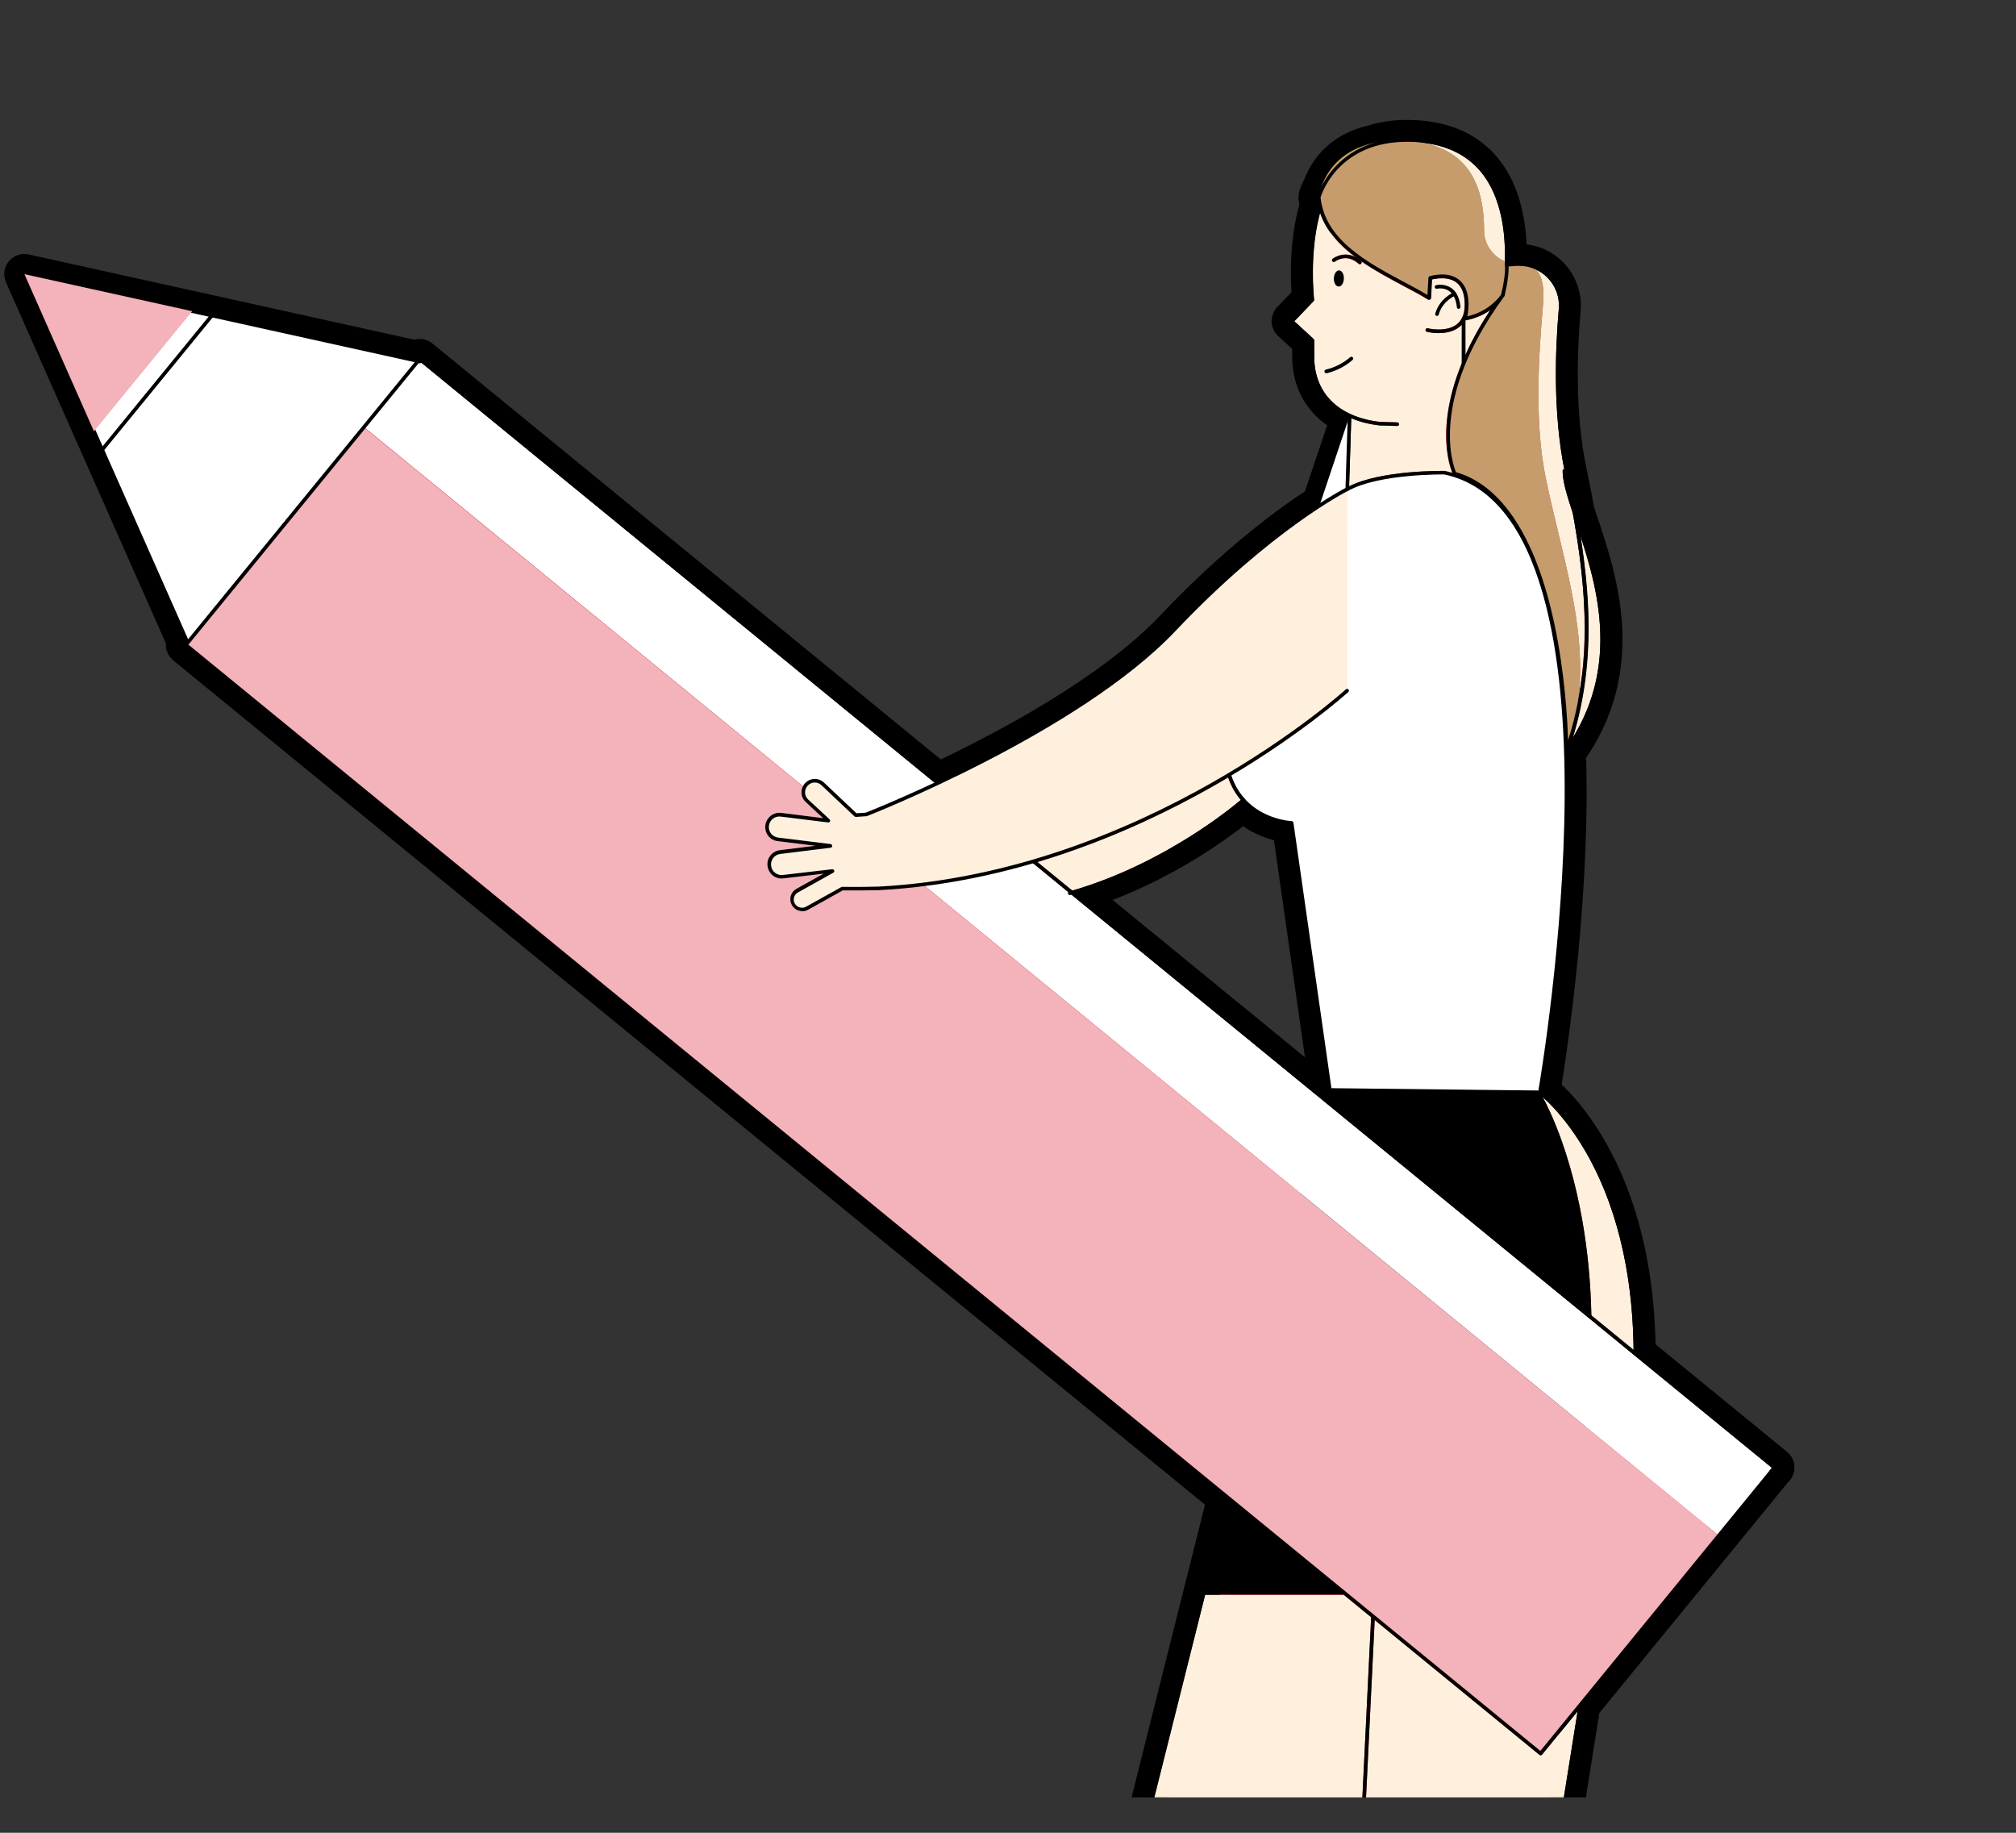 <?xml version="1.0" encoding="UTF-8"?><svg id="_レイヤー_2" xmlns="http://www.w3.org/2000/svg" xmlns:xlink="http://www.w3.org/1999/xlink" viewBox="0 0 165 150"><rect x="0" y="0" width="165" height="150" fill="#333333" stroke="none"/><defs><style>.cls-1{fill:none;}.cls-2{clip-path:url(#clippath);}.cls-3{fill:#f4b2ba;}.cls-4{fill:#fff;}.cls-5{fill:#fef0dd;}.cls-6{fill:#c69c6d;}.cls-7{clip-path:url(#clippath-1);}.cls-8{fill:#c1272d;stroke:#000;stroke-linecap:round;stroke-linejoin:round;stroke-width:3px;}</style><clipPath id="clippath"><rect class="cls-1" width="165" height="150"/></clipPath><clipPath id="clippath-1"><rect class="cls-1" x="-5.7" y="-3.55" width="165.47" height="150.65"/></clipPath></defs><g id="_レイヤー_2-2"><g class="cls-2"><g class="cls-7"><g><path class="cls-8" d="m145.34,120.2c.05-.06.04-.16-.02-.21l-11.31-9.25c-.03-4.26-.61-8.54-2.06-12.51-2.13-5.85-5.25-8.5-5.75-8.89.18-1.06,2.09-12.43,2.16-24.04,0-1.3-.02-2.54-.05-3.75,0,0,0-.01.01-.02,0,0,.01,0,.01,0,4.98-6.92,2.53-14.16.91-18.95-.08-.24-.16-.47-.23-.7-.2-1.12-.42-2.25-.66-3.37-.95-4.6-.78-9.72-.48-13.2.09-1.03-.28-2.05-1-2.79-.73-.74-1.74-1.12-2.78-1.05l-.6.04s-.02,0-.03-.01c0-.03,0-.07,0-.1.02-1.36.07-5.49-2.49-8.02-1.45-1.43-3.51-2.12-6.12-2.06-.95.02-1.77.18-2.5.41-2.66.6-3.74,2.32-4.17,3.43-.29.55-.41.94-.41.95,0,.02,0,.04,0,.05.03.25.07.49.12.72-.01.01-.03.02-.03.04-1,3.28-.67,6.99-.61,7.55l-1.64,1.71s-.04.07-.04.11c0,.04.02.08.05.1l1.64,1.51v1.1c-.07,2.3,1.06,4.09,3.04,5.07v.46s-2.24,6.65-2.24,6.65c-2.48,1.6-6.89,4.81-12.04,10.25-4.94,5.21-13.48,9.78-19.23,12.49L34.44,29.27c-.06-.05-.16-.04-.21.02l-.08.1L2.03,22.29c-.06-.01-.11,0-.15.05-.04.04-.04.1-.02.15l13.32,30.08-.08.1c-.05.06-.04.16.02.21l85.19,69.71-20.65,82.28-3.98.16c-.08,0-.15.07-.14.15,0,0,0,0,0,0l-6.82.36,14.11,7.64,1.24-5.8s.02,0,.03,0c.05,0,.11-.03.13-.08l27.92-56.99,22.78,59.8-3.08,2.28c-.06.05-.07.13-.03.2l-5.76,3.68,16.04-.31-1.79-5.66c.07-.02.12-.09.1-.16l-12.12-63.11,1.19-7.47,15.85-19.38Zm-43.57-54.52c1.43,1.49,3.32,1.76,3.83,1.81l3.1,21.71-.17.68-20.5-16.77c7.42-2.21,12.95-6.76,13.74-7.43Z"/><g><g><path class="cls-4" d="m109.56,23.45c.23,0,.42-.28.43-.65.01-.36-.16-.67-.39-.67-.23,0-.42.28-.43.65-.01.36.16.67.39.67Z"/><path class="cls-4" d="m110.51,29.23c-.57.49-1.26.85-2,1.02-.08.02-.13.1-.11.18.02.07.08.11.14.11.01,0,.02,0,.03,0,.78-.19,1.51-.56,2.12-1.09.06-.05.07-.15.02-.21-.05-.06-.15-.07-.21-.02Z"/><path class="cls-4" d="m117.61,23.62s.56-.13,1.01.2c.07.05.13.12.19.18-.34.18-1.08.68-1.36,1.67-.02.08.02.16.1.18.01,0,.03,0,.04,0,.06,0,.12-.04.14-.11.25-.91.96-1.36,1.24-1.5.13.24.22.53.25.89,0,.08.07.13.15.13,0,0,0,0,.01,0,.08,0,.14-.08.13-.16-.04-.45-.17-.81-.35-1.09,0,0,0-.01,0-.02,0-.01-.02-.02-.03-.03-.1-.15-.22-.29-.37-.4-.57-.4-1.23-.25-1.25-.24-.08.02-.13.1-.11.18.02.08.1.13.18.11Z"/><path class="cls-5" d="m84.89,70.55c6.11-1.83,11.45-4.45,15.63-6.92.26.75.62,1.35,1.04,1.84-.8.68-6.36,5.26-13.81,7.43l-2.86-2.34Zm35.19-44.68c.22-.05.43-.1.62-.17-.2.07-.4.14-.63.19,0,0,0-.02,0-.03Zm-.15.36c.85-.16,1.52-.49,2.03-.84-.87,1.32-1.52,2.54-2.03,3.67v-2.83Zm11.75,72.13c1.4,3.85,1.98,8,2.02,12.14l-3.46-2.83c-.21-10.28-3.18-16.4-4-17.9.88.76,3.55,3.39,5.44,8.59Zm-2.99-37.92c1.74-5.66,1.51-11.15.64-16.66,1.48,4.47,3.1,10.65-.64,16.66Zm-1.11-35.15c-.3,3.46-.46,8.52.45,13.11-.07,0-.13.07-.13.14,0,.86.35,2.01.82,3.42.91,5.05,1.41,10.07.47,15.19.68-6-1.39-11.75-2.7-18.11-.95-4.64-.52-10.46-.22-13.91.12-1.37.03-2.52-.63-3.1.38.16.73.4,1.02.7.67.68,1,1.61.92,2.55Zm-4.41-3.88h0c-1.01-.42-1.72-1.41-1.71-2.57,0-2.66-.67-6.33-5.07-7.15,1.81.19,3.28.83,4.38,1.91,2.47,2.44,2.42,6.48,2.4,7.81Zm-15.62,7.62v-1.17s-.02-.08-.05-.11l-1.58-1.45,1.58-1.65s.05-.08.04-.12c0-.04-.43-3.74.49-7.12.52,1.54,1.67,2.74,3.02,3.74-1.06-.66-1.98.04-1.99.04-.06.05-.07.14-.02.21.05.06.14.07.21.02.04-.03.94-.72,1.94.18.03.02.06.04.1.04.04,0,.08-.02.11-.05.05-.06.05-.14,0-.2,1.1.76,2.3,1.4,3.4,1.99.75.4,1.46.77,2.07,1.15.04.03.1.03.15,0,.05-.02.08-.07.08-.12l.08-1.54s.05-.01.07-.02c.02,0,.04,0,.06-.01.06-.01.13-.03.21-.04.01,0,.03,0,.05,0,.07,0,.14-.02.22-.02.03,0,.07,0,.1,0,.06,0,.13,0,.2,0,.04,0,.08,0,.12,0,.07,0,.13.01.2.02.04,0,.08.01.12.02.07.02.14.04.21.06.04.01.07.02.11.04.1.04.21.1.3.16.12.08.22.18.31.3.26.34.4.83.42,1.45,0,0,0,0,0,0,.02.78-.2,1.35-.64,1.7-.88.7-2.38.34-2.39.33-.08-.02-.16.03-.18.11-.02.08.03.16.11.18.03,0,.45.11.97.11s1.18-.1,1.68-.5c.08-.06.14-.14.21-.22v3.18c-.86,2.09-1.17,3.83-1.26,5.12-.14,2.2.34,3.54.49,3.89-.21-.06-.42-.14-.64-.19-.24,0-5.16-.07-7.81,1.26l.17-5.58c.69.3,1.47.5,2.33.6l1.43.04h0c.08,0,.15-.06.15-.14,0-.08-.06-.15-.14-.15l-1.41-.04c-3.46-.38-5.48-2.44-5.39-5.51Zm-23.59,178.18s0,.06,0,.09c-.89.13-6.27.75-8.16-1.94l3.99-.16c.07,0,.12-.05.14-.11l18.71-74.56h11.33l2.25,1.84-.78,16.08s0,.04,0,.06l.56,1.47-28.04,57.24Zm44.04-60.16s0,.03,0,.05l12.13,63.13s.02.04.03.06c-.71.55-5.09,3.75-8.06,2.33l3.1-2.3c.05-.04.07-.11.05-.17l-22.94-60.22s0,0,0,0l-.57-1.51.77-15.83,13.49,11.04c.06.05.16.04.21-.02l2.92-3.56-1.12,7Z"/></g><g><path d="m126.04,89.4s9.07,14.48.62,40.95h-28.14s10.32-41.14,10.32-41.14l17.2.19Z"/><g><path class="cls-4" d="m100.61,63.43c1.23,3.81,5.11,3.92,5.11,3.92l3.12,21.86,17.2.19s8.4-47.37-7.84-50.71c0,0-5.35-.08-7.94,1.36l.19-6"/><path d="m126.04,89.55c.07,0,.13-.05.15-.12.02-.12,2.1-11.99,2.17-24.13.04-7.13-.61-12.96-1.94-17.32-1.67-5.49-4.43-8.66-8.19-9.44-.24,0-5.16-.07-7.81,1.26l.18-5.75c0-.08-.06-.15-.14-.15-.08,0-.15.06-.15.14l-.19,6c0,.05.03.1.07.13.05.03.1.03.15,0,2.52-1.41,7.81-1.34,7.86-1.34,8.26,1.71,9.93,15.33,9.86,26.46-.07,11.44-1.93,22.66-2.15,23.96l-16.94-.19-3.11-21.73c-.01-.07-.07-.12-.14-.13-.04,0-3.79-.15-4.97-3.82-.03-.08-.11-.12-.19-.1-.08.03-.12.11-.1.19,1.12,3.47,4.43,3.95,5.12,4.01l3.11,21.74c.01.07.07.13.15.13l17.2.19h0Z"/></g><g><path d="m84.1,207.4c.05,0,.11-.03.13-.08l28.07-57.3c.04-.07,0-.16-.07-.2-.07-.04-.16,0-.2.07l-28.07,57.3c-.04.07,0,.16.07.2.02.01.04.01.07.01Z"/><path d="m75.69,205.34h0l4.09-.17c.07,0,.12-.05.14-.11l29.06-115.82c.02-.08-.03-.16-.11-.18-.08-.02-.16.03-.18.11l-29.04,115.71-3.98.16c-.08,0-.15.07-.14.15,0,.08.07.14.15.14Z"/></g><path d="m131.95,212.68s.06,0,.09-.03l3.17-2.35c.05-.04.07-.11.05-.17l-23.52-61.73.88-18.04c0-.08-.06-.15-.14-.16-.08-.01-.15.06-.16.14l-.88,18.07s0,.04,0,.06l23.49,61.65-3.08,2.28c-.07.05-.08.14-.03.21.03.04.07.06.12.06Z"/><path d="m109.99,22.8c-.01.36-.2.66-.43.65-.23,0-.4-.31-.39-.67.01-.36.2-.66.43-.65s.4.31.39.67Z"/><path d="m111.3,21.62s.08-.02.11-.05c.05-.06.05-.15-.01-.21-1.2-1.06-2.31-.2-2.32-.19-.06.05-.07.14-.02.21.05.06.14.07.21.02.04-.03.94-.72,1.94.18.03.02.06.04.1.04Z"/><path d="m114.36,34.86c.08,0,.15-.06.15-.14,0-.08-.06-.15-.14-.15l-1.41-.04c-3.46-.38-5.48-2.44-5.39-5.51v-1.17s-.02-.08-.05-.11l-1.58-1.45,1.58-1.65s.05-.08.04-.12c0-.04-.47-4.02.6-7.5.02-.08-.02-.16-.1-.19s-.16.02-.18.1c-1,3.28-.67,6.99-.61,7.55l-1.64,1.71s-.04.07-.04.11c0,.04.02.08.05.1l1.64,1.51v1.1c-.09,3.19,2.08,5.42,5.66,5.81l1.43.04h0Z"/><path d="m108.55,30.55s.02,0,.03,0c.78-.19,1.51-.56,2.12-1.09.06-.05.07-.15.02-.21-.05-.06-.15-.07-.21-.02-.57.49-1.26.85-2,1.02-.08.02-.13.1-.11.18.02.07.08.11.14.11Z"/><path d="m140.28,210.33s.02,0,.03,0c.08-.02.13-.09.12-.17l-12.12-63.11,2.66-16.67c2.58-8.82,4.85-21.57.99-32.14-2.31-6.34-5.79-8.93-5.83-8.95-.07-.05-.16-.03-.21.03-.05.07-.03.16.03.21.03.02,3.45,2.57,5.73,8.84,3.81,10.49,1.55,23.17-1.01,31.95l-2.67,16.72s0,.03,0,.05l12.13,63.13c.01.07.08.12.15.12Z"/><path d="m98.52,130.5h32.29c.08,0,.15-.07.15-.15s-.07-.15-.15-.15h-32.29c-.08,0-.15.07-.15.15s.07.15.15.15Z"/><path d="m119.79,36.34c.08,0,.15-.07.15-.15v-10.1c0-.08-.07-.15-.15-.15s-.15.07-.15.15v10.1c0,.08.07.15.15.15Z"/><g><path d="m119.39,25.27s0,0,.01,0c.08,0,.14-.08.13-.16-.07-.72-.32-1.24-.74-1.53-.57-.4-1.23-.25-1.25-.24-.08.02-.13.1-.11.18.02.08.1.13.18.11,0,0,.56-.13,1.01.2.35.25.55.69.62,1.32,0,.08.07.13.15.13Z"/><path d="m117.61,25.86c.06,0,.12-.04.14-.11.31-1.13,1.35-1.55,1.36-1.56.08-.03.11-.12.08-.19s-.12-.11-.19-.08c-.05.02-1.18.49-1.53,1.75-.02.08.02.16.1.18.01,0,.03,0,.04,0Z"/><path d="m117.76,27.26c.53,0,1.18-.1,1.68-.5.52-.41.77-1.07.75-1.94-.02-.93-.3-1.59-.85-1.98-.93-.67-2.28-.25-2.33-.23-.08.02-.12.11-.1.19.02.08.11.12.19.1.01,0,1.26-.39,2.07.19.46.33.7.92.72,1.74.02.78-.2,1.35-.64,1.71-.88.7-2.38.34-2.39.33-.08-.02-.16.03-.18.11-.02.08.03.16.11.18.03,0,.45.11.97.11Z"/></g><path class="cls-6" d="m114.12,11.51c6.46-.17,7.36,4.25,7.35,7.31,0,1.49,1.16,2.71,2.65,2.79h0c2.08-.15,2.34,1.43,2.16,3.51-.3,3.45-.73,9.27.22,13.91,1.61,7.86,4.4,14.78,1.72,22.4,0,0,0-20.15-9.16-22.68,0,0-2.7-5.55,3.96-14.62,0,0-1,1.41-3.15,1.79.12-.29.18-.65.17-1.1-.06-3.01-2.99-2.07-2.99-2.07l-.09,1.64c-3.13-1.93-8.58-3.78-9.03-8.24,0,0,.49-4.49,6.19-4.64Z"/><path d="m128.19,61.58c-.07-.01-.12-.07-.12-.15,0-.2-.1-20.07-9.05-22.54-.04-.01-.08-.04-.09-.08-.03-.06-.69-1.45-.53-3.98.13-2.1.88-5.37,3.58-9.46-.51.36-1.2.7-2.07.85-.05.01-.11-.01-.14-.05-.03-.04-.04-.1-.02-.15.1-.26.17-.76.16-1.21-.02-.83-.26-1.41-.72-1.74-.68-.49-1.67-.3-1.98-.22l-.08,1.54c0,.05-.03.1-.08.12-.05.02-.1.02-.15,0-.62-.38-1.32-.76-2.07-1.15-2.97-1.58-6.66-3.54-7.03-7.2,0-.02,0-.04,0-.05.01-.05,1.34-4.64,7.07-4.79,2.61-.07,4.67.63,6.12,2.06,2.56,2.53,2.51,6.66,2.49,8.02,0,.04,0,.08,0,.11l.63-.04c1.04-.07,2.05.31,2.78,1.05.73.74,1.09,1.76,1,2.79-.3,3.48-.47,8.6.48,13.2,1.57,7.64,2.75,15.15,0,22.98-.02.06-.08.1-.14.1,0,0-.02,0-.02,0Zm-4.07-39.82l-.79.06s-.08-.01-.11-.04c-.03-.03-.05-.07-.05-.11,0-.07,0-.17,0-.28.02-1.33.07-5.37-2.4-7.81-1.39-1.37-3.38-2.04-5.9-1.97-2.88.07-4.57,1.31-5.49,2.34-.91,1.02-1.25,2.04-1.3,2.21.37,3.48,3.83,5.32,6.87,6.94.67.36,1.3.69,1.88,1.04l.08-1.4c0-.06.04-.11.1-.13.06-.02,1.4-.44,2.33.23.54.39.83,1.05.85,1.98,0,.32-.02.74-.1,1.08,1.51-.34,2.39-1.3,2.69-1.68.04-.06.08-.11.12-.17.05-.06.14-.08.2-.03.07.04.08.13.04.2,0,.01-.06.09-.16.22-5.98,8.28-4.08,13.59-3.82,14.2,3.77,1.08,6.55,5.36,8.05,12.38.86,4.02,1.08,7.9,1.13,9.57,2.38-7.48,1.23-14.68-.28-22.02-.95-4.64-.79-9.78-.48-13.29.08-.95-.25-1.88-.92-2.55-.61-.62-1.45-.97-2.31-.97-.08,0-.15,0-.23,0Z"/><path d="m128.21,61.58s.09-.02.12-.06c4.98-6.92,2.53-14.16.91-18.95-.56-1.66-1.05-3.09-1.05-4.04,0-.08-.07-.15-.15-.15h0c-.08,0-.15.07-.15.15,0,1,.47,2.38,1.06,4.14,1.6,4.73,4.02,11.88-.87,18.68-.05.07-.03.16.03.21.03.02.06.03.09.03Z"/><path d="m123.01,24.28c.07,0,.13-.05.14-.11.42-1.77.31-2.49.31-2.52-.01-.08-.09-.13-.17-.12-.08.01-.14.09-.12.17h0s.1.71-.31,2.41c-.02.08.03.16.11.18.01,0,.02,0,.03,0Z"/><g><polygon class="cls-4" points="145.02 120.13 140.67 125.68 29.79 34.95 34.37 29.59 145.02 120.13"/><g><polyline class="cls-4" points="34.37 29.59 2 22.44 15.42 52.75"/><path d="m15.42,52.9s.04,0,.06-.01c.07-.03.11-.12.08-.2L2.25,22.64l32.09,7.09c.08.02.16-.03.18-.11.02-.08-.03-.16-.11-.18L2.03,22.29c-.06-.01-.11,0-.15.05-.04.04-.04.1-.02.15l13.42,30.32c.02.06.08.09.14.09Z"/></g><polygon class="cls-3" points="15.73 25.47 7.69 35.3 2 22.44 15.73 25.47"/><rect class="cls-3" x="66.43" y="17.6" width="23.02" height="143.26" transform="translate(196.35 85.39) rotate(129.28)"/><path d="m126,143.62L15.12,52.89c-.06-.05-.07-.15-.02-.21l19.14-23.4c.05-.06.15-.07.21-.02l110.88,90.73c.06.05.07.15.02.21l-19.14,23.4c-.05.06-.15.07-.21.02ZM34.37,29.59l-18.95,23.17,110.65,90.54,18.95-23.17L34.37,29.59Z"/><path d="m8.36,36.96s.09-.02.11-.05l8.98-10.98c.05-.06.04-.16-.02-.21-.06-.05-.16-.04-.21.02l-8.98,10.98c-.05.06-.04.16.02.21.03.02.06.03.09.03Z"/></g><g><path class="cls-5" d="m110.27,40.05s-6.14,3.04-14.14,11.49c-8,8.44-25.22,15.12-25.22,15.12l-.85.06-2.71-2.56c-.37-.35-.96-.34-1.32.02h0c-.38.38-.36,1,.03,1.36l1.76,1.63-3.89-.48c-.56-.07-1.06.33-1.13.89h0c-.07.56.33,1.06.89,1.13l4.29.53-4.1.51c-.56.06-.95.57-.89,1.12h0c.06.56.57.95,1.12.89l4.05-.47h-.01s-2.89,1.61-2.89,1.61c-.4.22-.54.72-.32,1.12h0c.22.4.72.54,1.12.32l2.89-1.61s1.17.03,3.03-.02c21.92-1.19,38.28-16.18,38.28-16.18"/><path d="m65.66,74.58c.16,0,.32-.04.47-.12l2.85-1.59c.22,0,1.35.02,3-.02,21.73-1.17,38.22-16.07,38.38-16.22.06-.06.06-.15,0-.21-.06-.06-.15-.06-.21,0-.16.15-16.57,14.97-38.19,16.14-1.83.05-3.01.02-3.02.02-.03,0-.05,0-.08.02l-2.89,1.61c-.32.18-.73.06-.92-.26-.09-.16-.11-.34-.06-.51.05-.17.16-.32.32-.4l2.88-1.61c.06-.03.1-.09.09-.16-.01-.08-.08-.13-.16-.13l-4.05.47c-.23.03-.46-.04-.64-.18-.18-.14-.3-.35-.32-.58-.03-.23.04-.46.18-.64.14-.18.35-.3.58-.32l4.11-.51c.07,0,.13-.07.13-.15,0-.07-.06-.14-.13-.15l-4.29-.53c-.23-.03-.44-.14-.58-.32-.14-.18-.21-.41-.18-.64.03-.23.14-.43.32-.58.18-.14.41-.21.64-.18l3.89.48c.06,0,.13-.03.15-.08.03-.06.01-.13-.03-.17l-1.76-1.63c-.16-.15-.25-.35-.25-.57,0-.22.08-.42.23-.58.31-.31.8-.32,1.11-.02l2.71,2.56s.07.04.11.04l.85-.06s.03,0,.04,0c.17-.07,17.34-6.79,25.27-15.16,7.89-8.33,14.04-11.43,14.1-11.46.07-.04.1-.13.07-.2-.04-.07-.13-.1-.2-.07-.06.03-6.25,3.15-14.18,11.52-7.76,8.19-24.45,14.81-25.14,15.08l-.76.05-2.66-2.51c-.43-.41-1.1-.4-1.52.02-.21.21-.32.49-.32.79,0,.3.13.58.35.78l1.42,1.32-3.43-.43c-.31-.04-.61.05-.86.24-.24.19-.4.47-.44.78-.04.31.05.61.24.86.19.24.47.4.78.43l3.1.38-2.92.36c-.31.04-.58.19-.78.43-.19.24-.28.55-.24.86.04.31.19.58.43.78.24.19.55.28.86.24l3.31-.39-2.24,1.25c-.23.13-.39.33-.46.58-.07.25-.04.51.09.74.18.32.51.5.85.5Z"/></g><path d="m87.55,73.25s.03,0,.04,0c8.22-2.32,14.22-7.6,14.28-7.66.06-.05.07-.15.01-.21-.05-.06-.15-.07-.21-.01-.06.05-6.01,5.29-14.16,7.59-.08.02-.12.1-.1.18.02.07.08.11.14.11Z"/></g></g></g></g></g></g></svg>